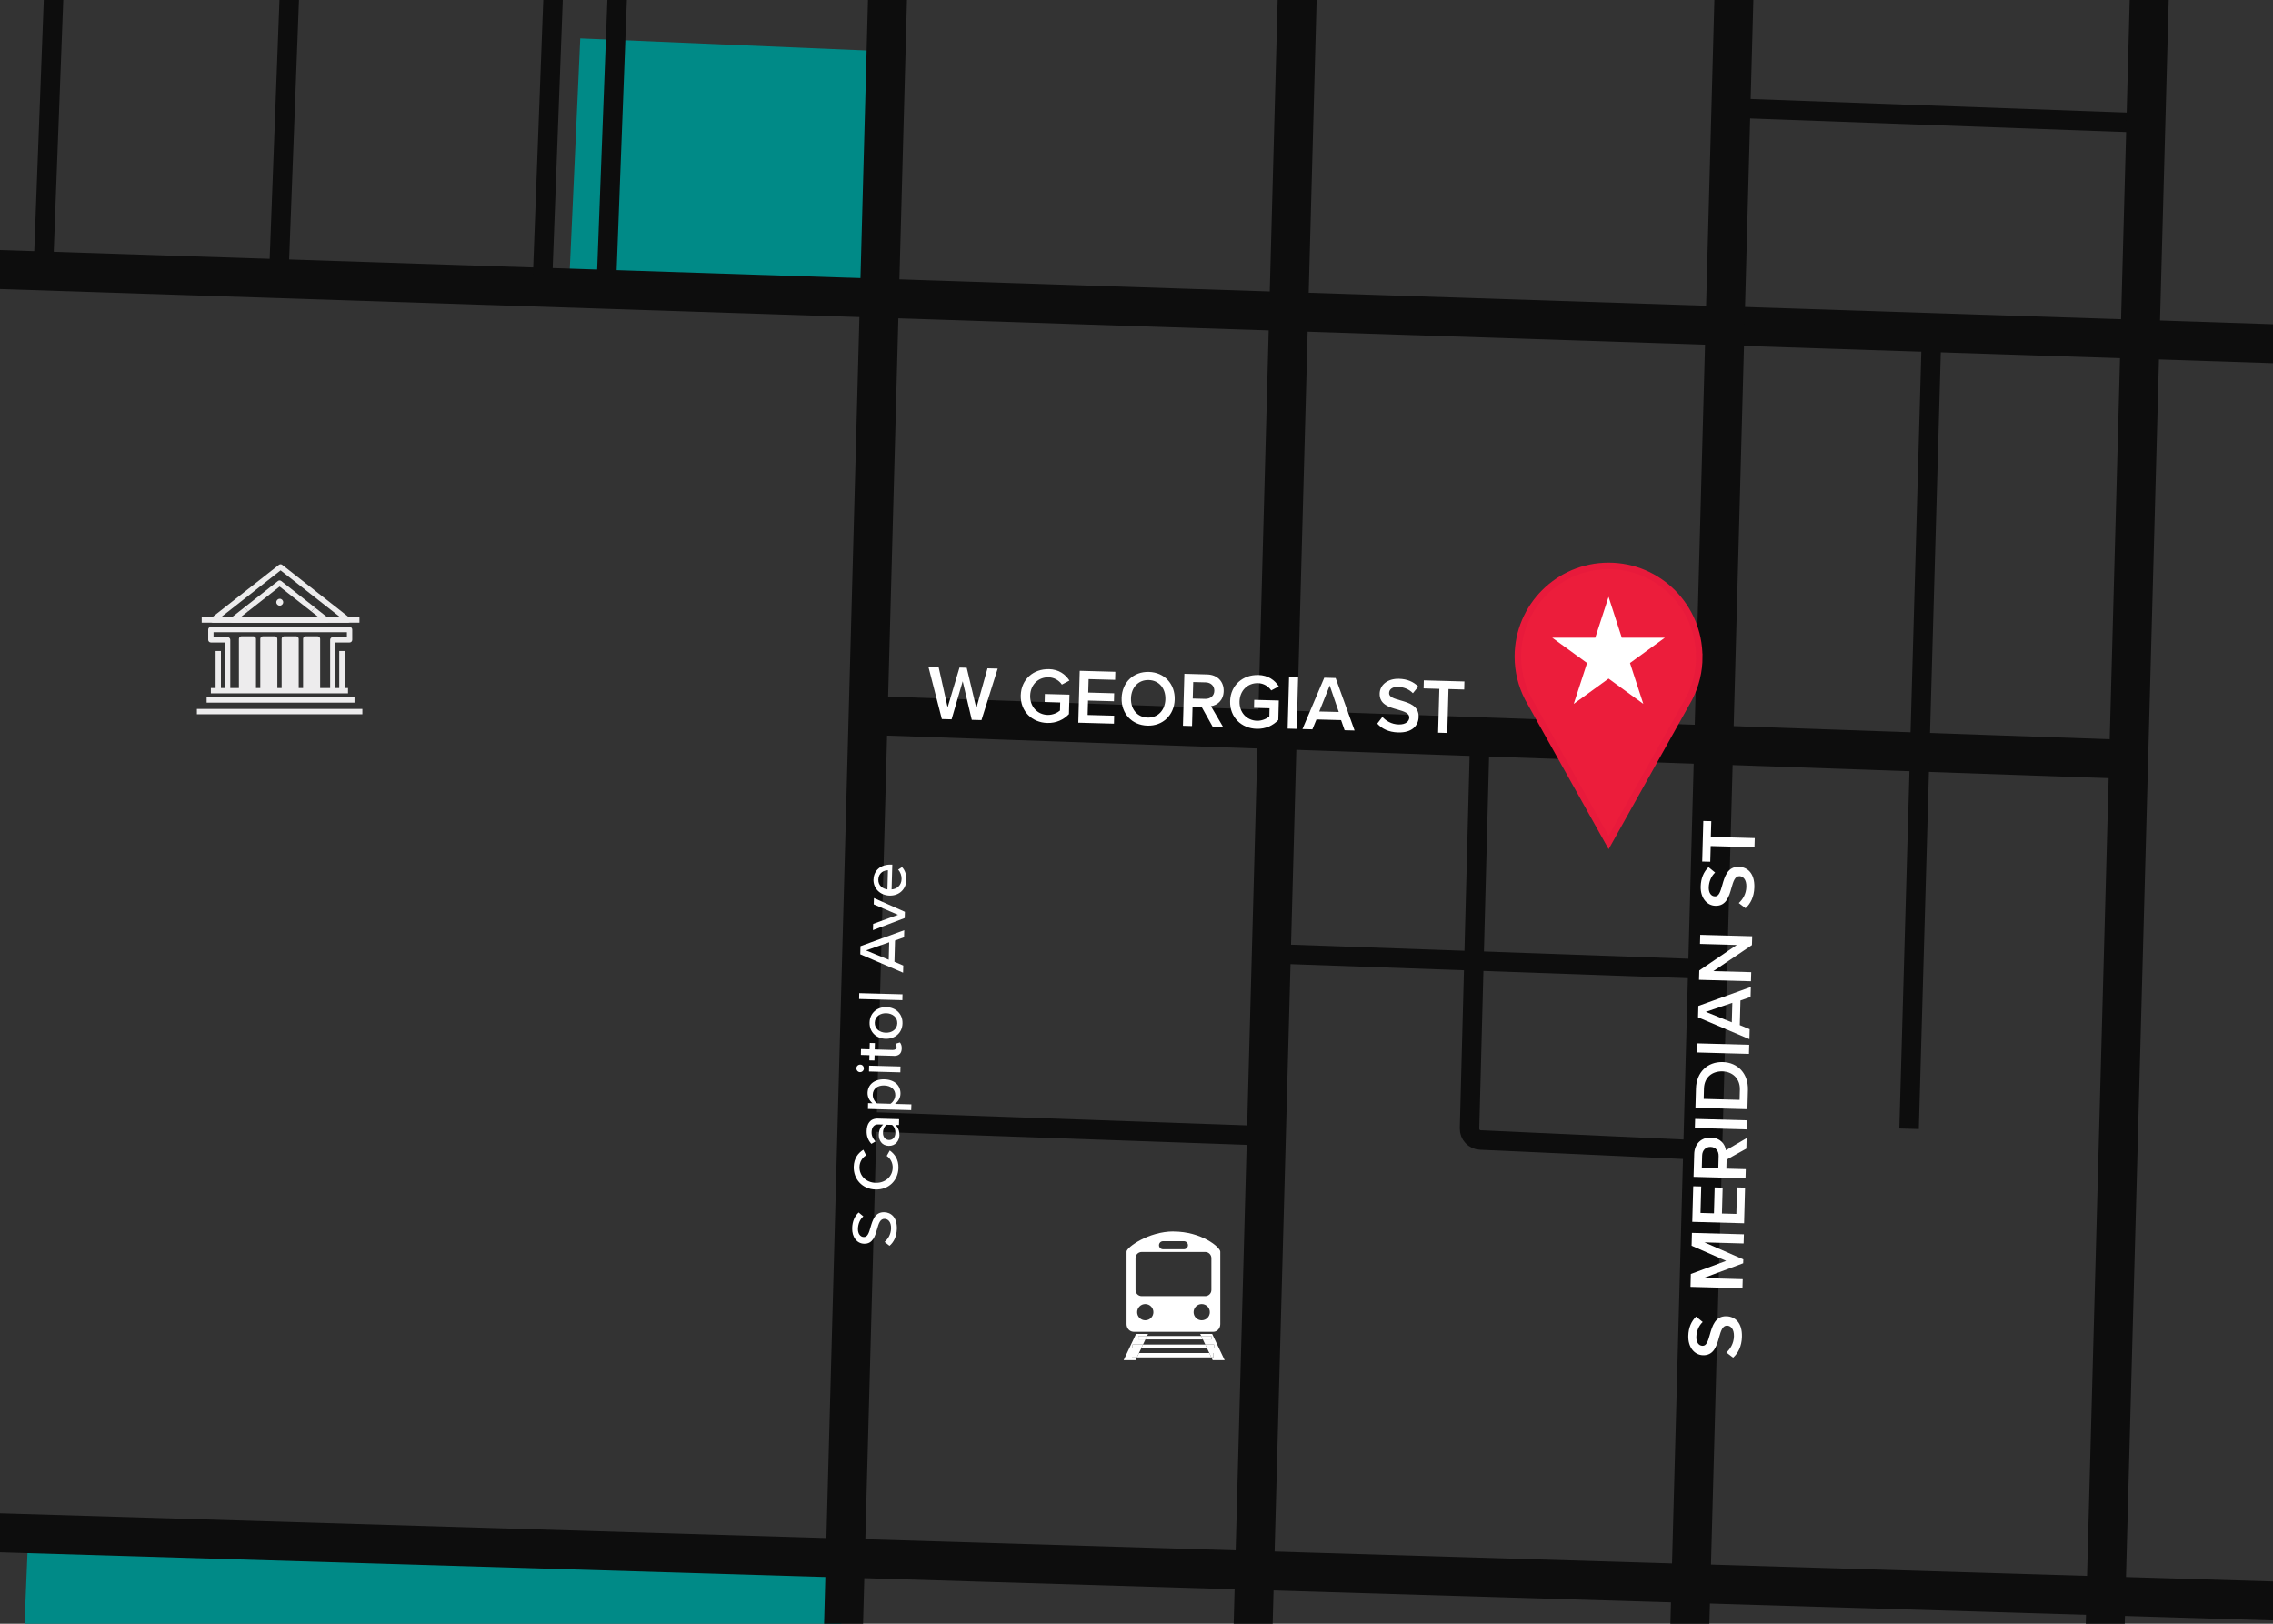<?xml version="1.0" encoding="UTF-8"?><svg id="Office_Pin" xmlns="http://www.w3.org/2000/svg" viewBox="0 0 350 250"><defs><style>.cls-1{stroke-width:3px;}.cls-1,.cls-2{stroke:#0d0d0d;}.cls-1,.cls-2,.cls-3{stroke-miterlimit:10;}.cls-1,.cls-2,.cls-4{fill:none;}.cls-5{fill:#fff;}.cls-6{fill:#008a87;}.cls-2{stroke-width:6px;}.cls-3{fill:#ec1d3b;stroke:#e81a3b;}.cls-7{fill:#333;}.cls-8{fill:#edeced;}</style></defs><rect class="cls-7" x="-7.91" y="-3.53" width="369.96" height="258.89"/><polygon class="cls-6" points="87.67 42.92 89.35 5.92 136.45 7.91 135.42 45.92 87.67 43.68 87.67 42.92"/><polygon class="cls-6" points="129.56 266.33 129.56 239.54 4.36 236.1 3.44 258.08 129.56 266.33"/><line class="cls-2" x1="-3.44" y1="41.39" x2="362.04" y2="53.31"/><line class="cls-2" x1="136.89" y1="-8.6" x2="129.56" y2="262.43"/><line class="cls-2" x1="-5.4" y1="235.83" x2="395.09" y2="247.84"/><line class="cls-2" x1="133.68" y1="110.15" x2="327.5" y2="116.91"/><line class="cls-1" x1="95.16" y1="-3.53" x2="93.34" y2="44.55"/><line class="cls-1" x1="85.29" y1="-3.53" x2="83.48" y2="44.55"/><line class="cls-1" x1="44.67" y1="-3.53" x2="42.85" y2="44.55"/><line class="cls-1" x1="198.59" y1="146.94" x2="261.61" y2="149.17"/><line class="cls-1" x1="132.68" y1="172.68" x2="195.7" y2="174.9"/><line class="cls-1" x1="265.76" y1="16.61" x2="331.8" y2="19"/><line class="cls-1" x1="297.43" y1="51.2" x2="293.96" y2="173.79"/><line class="cls-1" x1="8.56" y1="-8.42" x2="6.74" y2="39.65"/><path class="cls-1" d="M227.85,114.15l-1.57,59.59c-.02,.95,.71,1.74,1.66,1.78l31.86,1.45"/><line class="cls-2" x1="199.89" y1="-5.79" x2="192.55" y2="265.24"/><line class="cls-2" x1="267.14" y1="-5.79" x2="259.8" y2="265.24"/><line class="cls-2" x1="331.17" y1="-8.6" x2="323.83" y2="262.43"/><g><rect class="cls-8" x="31.82" y="107.36" width="22.77" height=".82"/><rect class="cls-8" x="30.32" y="109.15" width="25.48" height=".82"/><path class="cls-8" d="M53.6,95.87h-20.79c-.17,0-.33-.11-.39-.28-.06-.17,0-.35,.13-.46l10.4-8.16c.15-.12,.36-.12,.51,0l10.39,8.16c.14,.11,.19,.29,.13,.46-.06,.17-.21,.28-.39,.28Zm-19.6-.82h18.42l-9.21-7.23-9.21,7.23Z"/><path class="cls-8" d="M50.28,95.87h-14.44c-.17,0-.33-.11-.39-.28-.06-.17,0-.35,.13-.46l2.09-1.64,.51,.65-1.16,.91h12.07l-1.12-.88,.51-.64,2.05,1.61c.14,.11,.19,.29,.13,.46s-.21,.28-.39,.28Z"/><path class="cls-8" d="M47.98,94.17l-4.92-3.86-4.88,3.83-.51-.65,5.13-4.03c.15-.12,.36-.12,.51,0l5.17,4.06-.51,.64Z"/><path class="cls-8" d="M51.66,106.34h-.82v-7.83c0-.23,.18-.41,.41-.41h2.17v-.76h-20.54v.76h2.17c.23,0,.41,.18,.41,.41v7.83h-.82v-7.42h-2.17c-.23,0-.41-.18-.41-.41v-1.58c0-.23,.18-.41,.41-.41h21.36c.23,0,.41,.18,.41,.41v1.58c0,.23-.18,.41-.41,.41h-2.17v7.42Z"/><g><path class="cls-8" d="M39.01,97.96h-1.81c-.23,0-.41,.18-.41,.41v7.97h2.63v-7.97c0-.23-.18-.41-.41-.41Z"/><path class="cls-8" d="M42.3,97.96h-1.81c-.23,0-.41,.18-.41,.41v7.97h2.63v-7.97c0-.23-.18-.41-.41-.41Z"/><path class="cls-8" d="M45.59,97.96h-1.81c-.23,0-.41,.18-.41,.41v7.97h2.63v-7.97c0-.23-.18-.41-.41-.41Z"/><path class="cls-8" d="M49.3,98.37c0-.23-.18-.41-.41-.41h-1.81c-.23,0-.41,.18-.41,.41v7.97h2.63v-7.97Z"/></g><rect class="cls-8" x="52.24" y="100.23" width=".82" height="6.11"/><rect class="cls-8" x="33.2" y="100.23" width=".82" height="6.11"/><path class="cls-8" d="M43.61,92.72c0,.29-.24,.53-.53,.53s-.53-.24-.53-.53,.24-.53,.53-.53,.53,.24,.53,.53Z"/><rect class="cls-8" x="31.06" y="95.05" width="24.29" height=".82"/><rect class="cls-8" x="32.47" y="105.93" width="21.12" height=".82"/></g><g><polygon class="cls-4" points="185.22 206.23 176.37 206.23 176 207.01 185.59 207.01 185.22 206.23"/><polygon class="cls-4" points="184.81 205.38 176.77 205.38 176.62 205.7 184.96 205.7 184.81 205.38"/><polygon class="cls-4" points="185.87 207.61 175.72 207.61 175.38 208.32 186.21 208.32 185.87 207.61"/><polygon class="cls-4" points="175.06 208.99 174.86 209.42 186.73 209.42 186.53 208.99 175.06 208.99"/><polygon class="cls-5" points="175.06 208.99 174.3 208.99 174.3 208.32 175.38 208.32 175.72 207.61 174.39 207.61 174.39 207.01 176 207.01 176.37 206.23 175.29 206.23 175.29 205.7 176.62 205.7 176.77 205.38 174.93 205.38 173.02 209.42 174.86 209.42 175.06 208.99"/><polygon class="cls-5" points="184.96 205.7 186.53 205.7 186.53 206.23 185.22 206.23 185.59 207.01 186.95 207.01 186.95 207.61 185.87 207.61 186.21 208.32 186.85 208.32 186.85 208.99 186.53 208.99 186.73 209.42 188.57 209.42 186.65 205.38 184.81 205.38 184.96 205.7"/><polygon class="cls-5" points="184.96 205.7 176.62 205.7 176.37 206.23 185.22 206.23 184.96 205.7"/><polygon class="cls-5" points="175.29 205.7 175.29 206.23 176.37 206.23 176.62 205.7 175.29 205.7"/><polygon class="cls-5" points="186.53 206.23 186.53 205.7 184.96 205.7 185.22 206.23 186.53 206.23"/><polygon class="cls-5" points="185.59 207.01 176 207.01 175.72 207.61 185.87 207.61 185.59 207.01"/><polygon class="cls-5" points="174.39 207.01 174.39 207.61 175.72 207.61 176 207.01 174.39 207.01"/><polygon class="cls-5" points="186.95 207.61 186.95 207.01 185.59 207.01 185.87 207.61 186.95 207.61"/><path class="cls-5" d="M180.69,189.6c-3.83,0-7.22,2.45-7.22,3.1v11.16c0,.6,.4,1.09,.92,1.17,.05,0,.1,.02,.15,.02h12.3s.08,0,.11-.01c.53-.06,.95-.56,.95-1.17v-11.16c0-.65-2.85-3.1-7.22-3.1Zm-1.61,1.5h3.22c.34,0,.62,.28,.62,.62s-.28,.62-.62,.62h-3.22c-.34,0-.62-.28-.62-.62s.28-.62,.62-.62Zm-4.23,2.61c0-.53,.43-.95,.95-.95h9.78c.53,0,.95,.43,.95,.95v4.9c0,.53-.43,.95-.95,.95h-9.78c-.53,0-.95-.43-.95-.95v-4.9Zm.25,8.32c0-.69,.56-1.25,1.25-1.25s1.25,.56,1.25,1.25-.56,1.25-1.25,1.25-1.25-.56-1.25-1.25Zm9.94,1.25c-.69,0-1.25-.56-1.25-1.25s.56-1.25,1.25-1.25,1.25,.56,1.25,1.25-.56,1.25-1.25,1.25Z"/><polygon class="cls-5" points="186.21 208.32 175.38 208.32 175.06 208.99 186.53 208.99 186.21 208.32"/><polygon class="cls-5" points="174.3 208.32 174.3 208.99 175.06 208.99 175.38 208.32 174.3 208.32"/><polygon class="cls-5" points="186.85 208.99 186.85 208.32 186.21 208.32 186.53 208.99 186.85 208.99"/></g><g><g id="Local_presence__proximity__location__nearby__GPS_1"><g id="Layer_2"><g id="Layer_1-2"><path class="cls-3" d="M261.65,101.11c0-7.71-6.24-13.97-13.95-13.98-7.71,0-13.97,6.24-13.98,13.95,0,2.23,.53,4.43,1.56,6.42h0l.05,.09c.12,.23,.25,.46,.38,.68l11.99,21.45,11.99-21.45c.13-.22,.26-.45,.38-.68l.05-.09h0c1.02-1.98,1.55-4.17,1.54-6.39Z"/></g></g></g><polygon class="cls-5" points="247.69 91.89 249.73 98.19 256.35 98.19 250.99 102.08 253.04 108.37 247.69 104.48 242.33 108.37 244.38 102.08 239.02 98.19 245.64 98.19 247.69 91.89"/></g><g><path class="cls-5" d="M149.64,110.83l-1.4-5.94-1.71,5.86-1.5-.04-2.07-8.06,1.57,.04,1.39,6.21,1.83-6.12,1.11,.03,1.48,6.21,1.72-6.12,1.57,.04-2.5,7.93-1.5-.04Z"/><path class="cls-5" d="M161.5,103.02c1.56,.04,2.56,.81,3.18,1.76l-1.17,.62c-.4-.61-1.15-1.1-2.04-1.12-1.58-.04-2.79,1.13-2.84,2.81-.05,1.68,1.09,2.93,2.68,2.98,.81,.02,1.54-.34,1.91-.67l.03-1.25-2.39-.07,.03-1.23,3.79,.1-.08,3c-.82,.85-1.95,1.4-3.34,1.36-2.31-.06-4.15-1.76-4.08-4.26s2-4.08,4.31-4.02Z"/><path class="cls-5" d="M166.04,111.28l.22-8,5.48,.15-.03,1.24-4.08-.11-.06,2.07,3.99,.11-.03,1.23-3.99-.11-.06,2.22,4.08,.11-.03,1.23-5.48-.15Z"/><path class="cls-5" d="M176.91,103.45c2.4,.07,4.04,1.86,3.97,4.25-.07,2.39-1.81,4.09-4.2,4.02-2.4-.07-4.04-1.86-3.97-4.25,.07-2.39,1.8-4.09,4.2-4.02Zm-.03,1.25c-1.62-.04-2.68,1.16-2.73,2.82-.05,1.64,.95,2.92,2.57,2.96,1.61,.04,2.68-1.17,2.73-2.82,.05-1.65-.96-2.92-2.57-2.96Z"/><path class="cls-5" d="M186.71,111.86l-1.69-3.03-1.39-.04-.08,2.99-1.4-.04,.22-8,3.51,.1c1.58,.04,2.58,1.1,2.54,2.58-.04,1.43-1,2.17-1.96,2.3l1.87,3.2-1.62-.04Zm-1.06-6.8l-1.92-.05-.07,2.54,1.92,.05c.79,.02,1.38-.47,1.4-1.23,.02-.77-.54-1.29-1.33-1.31Z"/><path class="cls-5" d="M193.73,103.92c1.56,.04,2.56,.81,3.18,1.76l-1.17,.62c-.4-.61-1.15-1.1-2.04-1.12-1.58-.04-2.79,1.13-2.84,2.81-.05,1.68,1.09,2.93,2.68,2.98,.81,.02,1.54-.34,1.91-.67l.03-1.25-2.39-.07,.03-1.23,3.79,.1-.08,3c-.81,.85-1.95,1.4-3.34,1.36-2.31-.06-4.15-1.76-4.08-4.26s2-4.08,4.31-4.02Z"/><path class="cls-5" d="M198.27,112.18l.22-8,1.4,.04-.22,8-1.4-.04Z"/><path class="cls-5" d="M207.04,112.42l-.54-1.55-3.79-.1-.63,1.52-1.53-.04,3.36-7.91,1.75,.05,2.92,8.08-1.53-.04Zm-2.29-6.88l-1.61,4,3,.08-1.39-4.08Z"/><path class="cls-5" d="M212.86,110.37c.54,.6,1.38,1.14,2.5,1.17,1.15,.03,1.62-.52,1.64-1.05,.02-.72-.83-.96-1.79-1.24-1.3-.36-2.82-.79-2.77-2.48,.04-1.32,1.23-2.31,2.98-2.26,1.25,.03,2.24,.46,2.97,1.2l-.83,1.02c-.61-.64-1.45-.95-2.29-.98-.83-.02-1.37,.36-1.38,.96-.02,.62,.79,.85,1.73,1.12,1.31,.37,2.87,.82,2.82,2.56-.04,1.33-1,2.44-3.16,2.38-1.47-.04-2.53-.59-3.21-1.36l.81-1.06Z"/><path class="cls-5" d="M221.44,112.82l.19-6.76-2.42-.07,.03-1.24,6.25,.17-.03,1.24-2.42-.07-.19,6.76-1.4-.04Z"/></g><g><path class="cls-5" d="M265.83,208.24c.6-.54,1.14-1.38,1.17-2.5,.03-1.15-.52-1.62-1.05-1.64-.72-.02-.96,.83-1.24,1.79-.36,1.3-.79,2.82-2.48,2.77-1.32-.04-2.31-1.23-2.26-2.98,.03-1.25,.46-2.24,1.2-2.97l1.02,.83c-.64,.61-.95,1.45-.98,2.29-.02,.83,.36,1.37,.96,1.38,.62,.02,.85-.79,1.12-1.73,.37-1.31,.82-2.87,2.56-2.82,1.33,.04,2.44,1,2.38,3.16-.04,1.47-.59,2.53-1.36,3.21l-1.06-.81Z"/><path class="cls-5" d="M268.5,191.45l-6.05-.17,5.99,2.62-.02,.6-6.12,2.28,6.05,.17-.04,1.4-8-.22,.05-1.98,5.44-2.02-5.32-2.33,.05-1.98,8,.22-.04,1.4Z"/><path class="cls-5" d="M268.58,188.34l-8-.22,.15-5.48,1.23,.03-.11,4.08,2.07,.06,.11-3.99,1.23,.03-.11,3.99,2.22,.06,.11-4.08,1.23,.03-.15,5.48Z"/><path class="cls-5" d="M268.9,176.85l-3.03,1.69-.04,1.39,2.99,.08-.04,1.4-8-.22,.1-3.51c.04-1.58,1.1-2.58,2.58-2.54,1.43,.04,2.17,1,2.3,1.96l3.19-1.87-.04,1.62Zm-6.8,1.06l-.05,1.92,2.54,.07,.05-1.92c.02-.79-.47-1.38-1.23-1.4-.77-.02-1.29,.54-1.31,1.33Z"/><path class="cls-5" d="M268.98,173.89l-8-.22,.04-1.4,8,.22-.04,1.4Z"/><path class="cls-5" d="M269.07,170.78l-8-.22,.08-2.97c.07-2.49,1.77-4.14,4.12-4.07,2.35,.06,3.95,1.8,3.88,4.29l-.08,2.97Zm-1.2-1.44l.04-1.57c.05-1.74-1.17-2.78-2.68-2.82-1.55-.04-2.8,.88-2.85,2.67l-.04,1.57,5.53,.15Z"/><path class="cls-5" d="M269.31,162.26l-8-.22,.04-1.4,8,.22-.04,1.4Z"/><path class="cls-5" d="M269.55,153.5l-1.55,.54-.1,3.79,1.52,.63-.04,1.53-7.91-3.36,.05-1.75,8.08-2.92-.04,1.53Zm-6.88,2.29l4,1.61,.08-3-4.08,1.39Z"/><path class="cls-5" d="M269.77,145.51l-5.94,4.01,5.83,.16-.04,1.4-8-.22,.04-1.44,5.78-3.93-5.67-.16,.04-1.4,8,.22-.04,1.35Z"/><path class="cls-5" d="M267.74,139.04c.6-.54,1.14-1.38,1.17-2.5,.03-1.15-.52-1.62-1.05-1.64-.72-.02-.96,.83-1.24,1.79-.36,1.3-.79,2.82-2.48,2.77-1.32-.04-2.31-1.23-2.26-2.98,.03-1.25,.46-2.24,1.2-2.97l1.02,.83c-.64,.61-.95,1.45-.98,2.29-.02,.83,.36,1.37,.96,1.38,.62,.02,.85-.79,1.12-1.73,.37-1.31,.82-2.87,2.56-2.82,1.33,.04,2.44,1,2.38,3.16-.04,1.47-.59,2.53-1.36,3.21l-1.06-.81Z"/><path class="cls-5" d="M270.18,130.45l-6.76-.19-.07,2.42-1.24-.03,.17-6.25,1.23,.03-.07,2.42,6.76,.19-.04,1.4Z"/></g><g><path class="cls-5" d="M136.21,191.22c.51-.44,.97-1.14,1-2.07,.03-1.08-.51-1.47-.99-1.49-.7-.02-.92,.73-1.16,1.58-.31,1.06-.65,2.29-2.01,2.25-1.1-.03-1.87-1.02-1.83-2.41,.03-1.03,.38-1.83,1-2.4l.72,.6c-.55,.49-.81,1.19-.83,1.91-.02,.74,.35,1.26,.9,1.27,.6,.02,.81-.7,1.04-1.52,.32-1.08,.69-2.34,2.11-2.3,1.04,.03,1.99,.77,1.94,2.57-.03,1.19-.49,2.05-1.13,2.6l-.75-.59Z"/><path class="cls-5" d="M134.81,183.14c-2.05-.06-3.4-1.61-3.35-3.51,.04-1.31,.69-2.11,1.48-2.61l.43,.86c-.57,.33-1,.98-1.02,1.77-.04,1.35,.99,2.42,2.49,2.46,1.49,.04,2.59-.97,2.62-2.32,.02-.79-.37-1.46-.92-1.82l.47-.84c.76,.55,1.37,1.38,1.34,2.69-.05,1.9-1.49,3.38-3.54,3.32Z"/><path class="cls-5" d="M138.42,173.21h-.53c.41,.38,.62,.93,.61,1.58-.02,.8-.59,1.66-1.65,1.63-1.1-.03-1.55-.91-1.53-1.72,.02-.65,.24-1.2,.68-1.56l-.8-.02c-.6-.02-.97,.46-.99,1.15-.02,.55,.18,1.02,.6,1.47l-.63,.37c-.51-.55-.76-1.22-.73-2,.03-1.05,.51-1.93,1.74-1.89l3.26,.09-.02,.9Zm-1.88-.05c-.37,.26-.57,.72-.58,1.22-.02,.65,.36,1.12,.93,1.14,.57,.02,.97-.43,.99-1.08,.01-.5-.16-.97-.52-1.25l-.82-.02Z"/><path class="cls-5" d="M140.34,170.02l-.03,.9-6.66-.18,.02-.9,.69,.02c-.47-.36-.78-.95-.77-1.6,.04-1.26,1.01-2.12,2.59-2.08,1.58,.04,2.51,.96,2.48,2.22-.02,.63-.32,1.18-.86,1.56l2.54,.07Zm-5.95-1.5c-.02,.55,.29,1.11,.67,1.36l2.05,.06c.39-.23,.73-.77,.75-1.32,.02-.9-.69-1.47-1.7-1.5-1-.03-1.74,.5-1.77,1.4Z"/><path class="cls-5" d="M132.43,165.07c-.32,0-.57-.29-.56-.6,0-.32,.28-.57,.6-.56,.32,0,.56,.28,.55,.6,0,.31-.27,.57-.59,.56Zm6.21,.03l-4.83-.13,.02-.9,4.83,.13-.02,.9Z"/><path class="cls-5" d="M137.64,162.56l-2.97-.08-.02,.8-.79-.02,.02-.8-1.32-.04,.02-.9,1.32,.04,.03-.98,.79,.02-.03,.98,2.77,.08c.34,0,.59-.14,.6-.45,0-.21-.08-.4-.18-.5l.69-.21c.17,.2,.3,.48,.28,.95-.02,.76-.46,1.14-1.22,1.12Z"/><path class="cls-5" d="M136.36,159.94c-1.39-.04-2.5-1.01-2.46-2.51,.04-1.51,1.21-2.41,2.6-2.37,1.4,.04,2.51,1,2.47,2.51-.04,1.5-1.21,2.41-2.6,2.37Zm.11-3.94c-.91-.02-1.74,.48-1.77,1.45-.03,.96,.78,1.52,1.69,1.55,.92,.03,1.75-.49,1.78-1.45,.03-.97-.78-1.52-1.7-1.55Z"/><path class="cls-5" d="M138.95,153.99l-6.66-.18,.02-.9,6.66,.18-.02,.9Z"/><path class="cls-5" d="M139.21,144.31l-1.39,.5-.09,3.27,1.36,.58-.03,1.1-6.59-2.83,.03-1.25,6.74-2.46-.03,1.1Zm-5.85,2.02l3.49,1.44,.07-2.69-3.56,1.25Z"/><path class="cls-5" d="M139.3,141.35l-4.88,1.86,.03-.96,3.83-1.4-3.74-1.61,.03-.97,4.77,2.12-.03,.97Z"/><path class="cls-5" d="M134.51,135.4c.04-1.45,1.19-2.32,2.67-2.28h.22l-.11,3.82c.82-.05,1.52-.63,1.54-1.6,.01-.51-.17-1.07-.53-1.44l.6-.4c.46,.49,.69,1.18,.67,1.96-.04,1.44-1.09,2.47-2.61,2.43-1.4-.04-2.5-1.08-2.46-2.49Zm2.14,1.54l.08-2.95c-.64,0-1.45,.41-1.48,1.43-.03,.97,.74,1.45,1.4,1.52Z"/></g></svg>